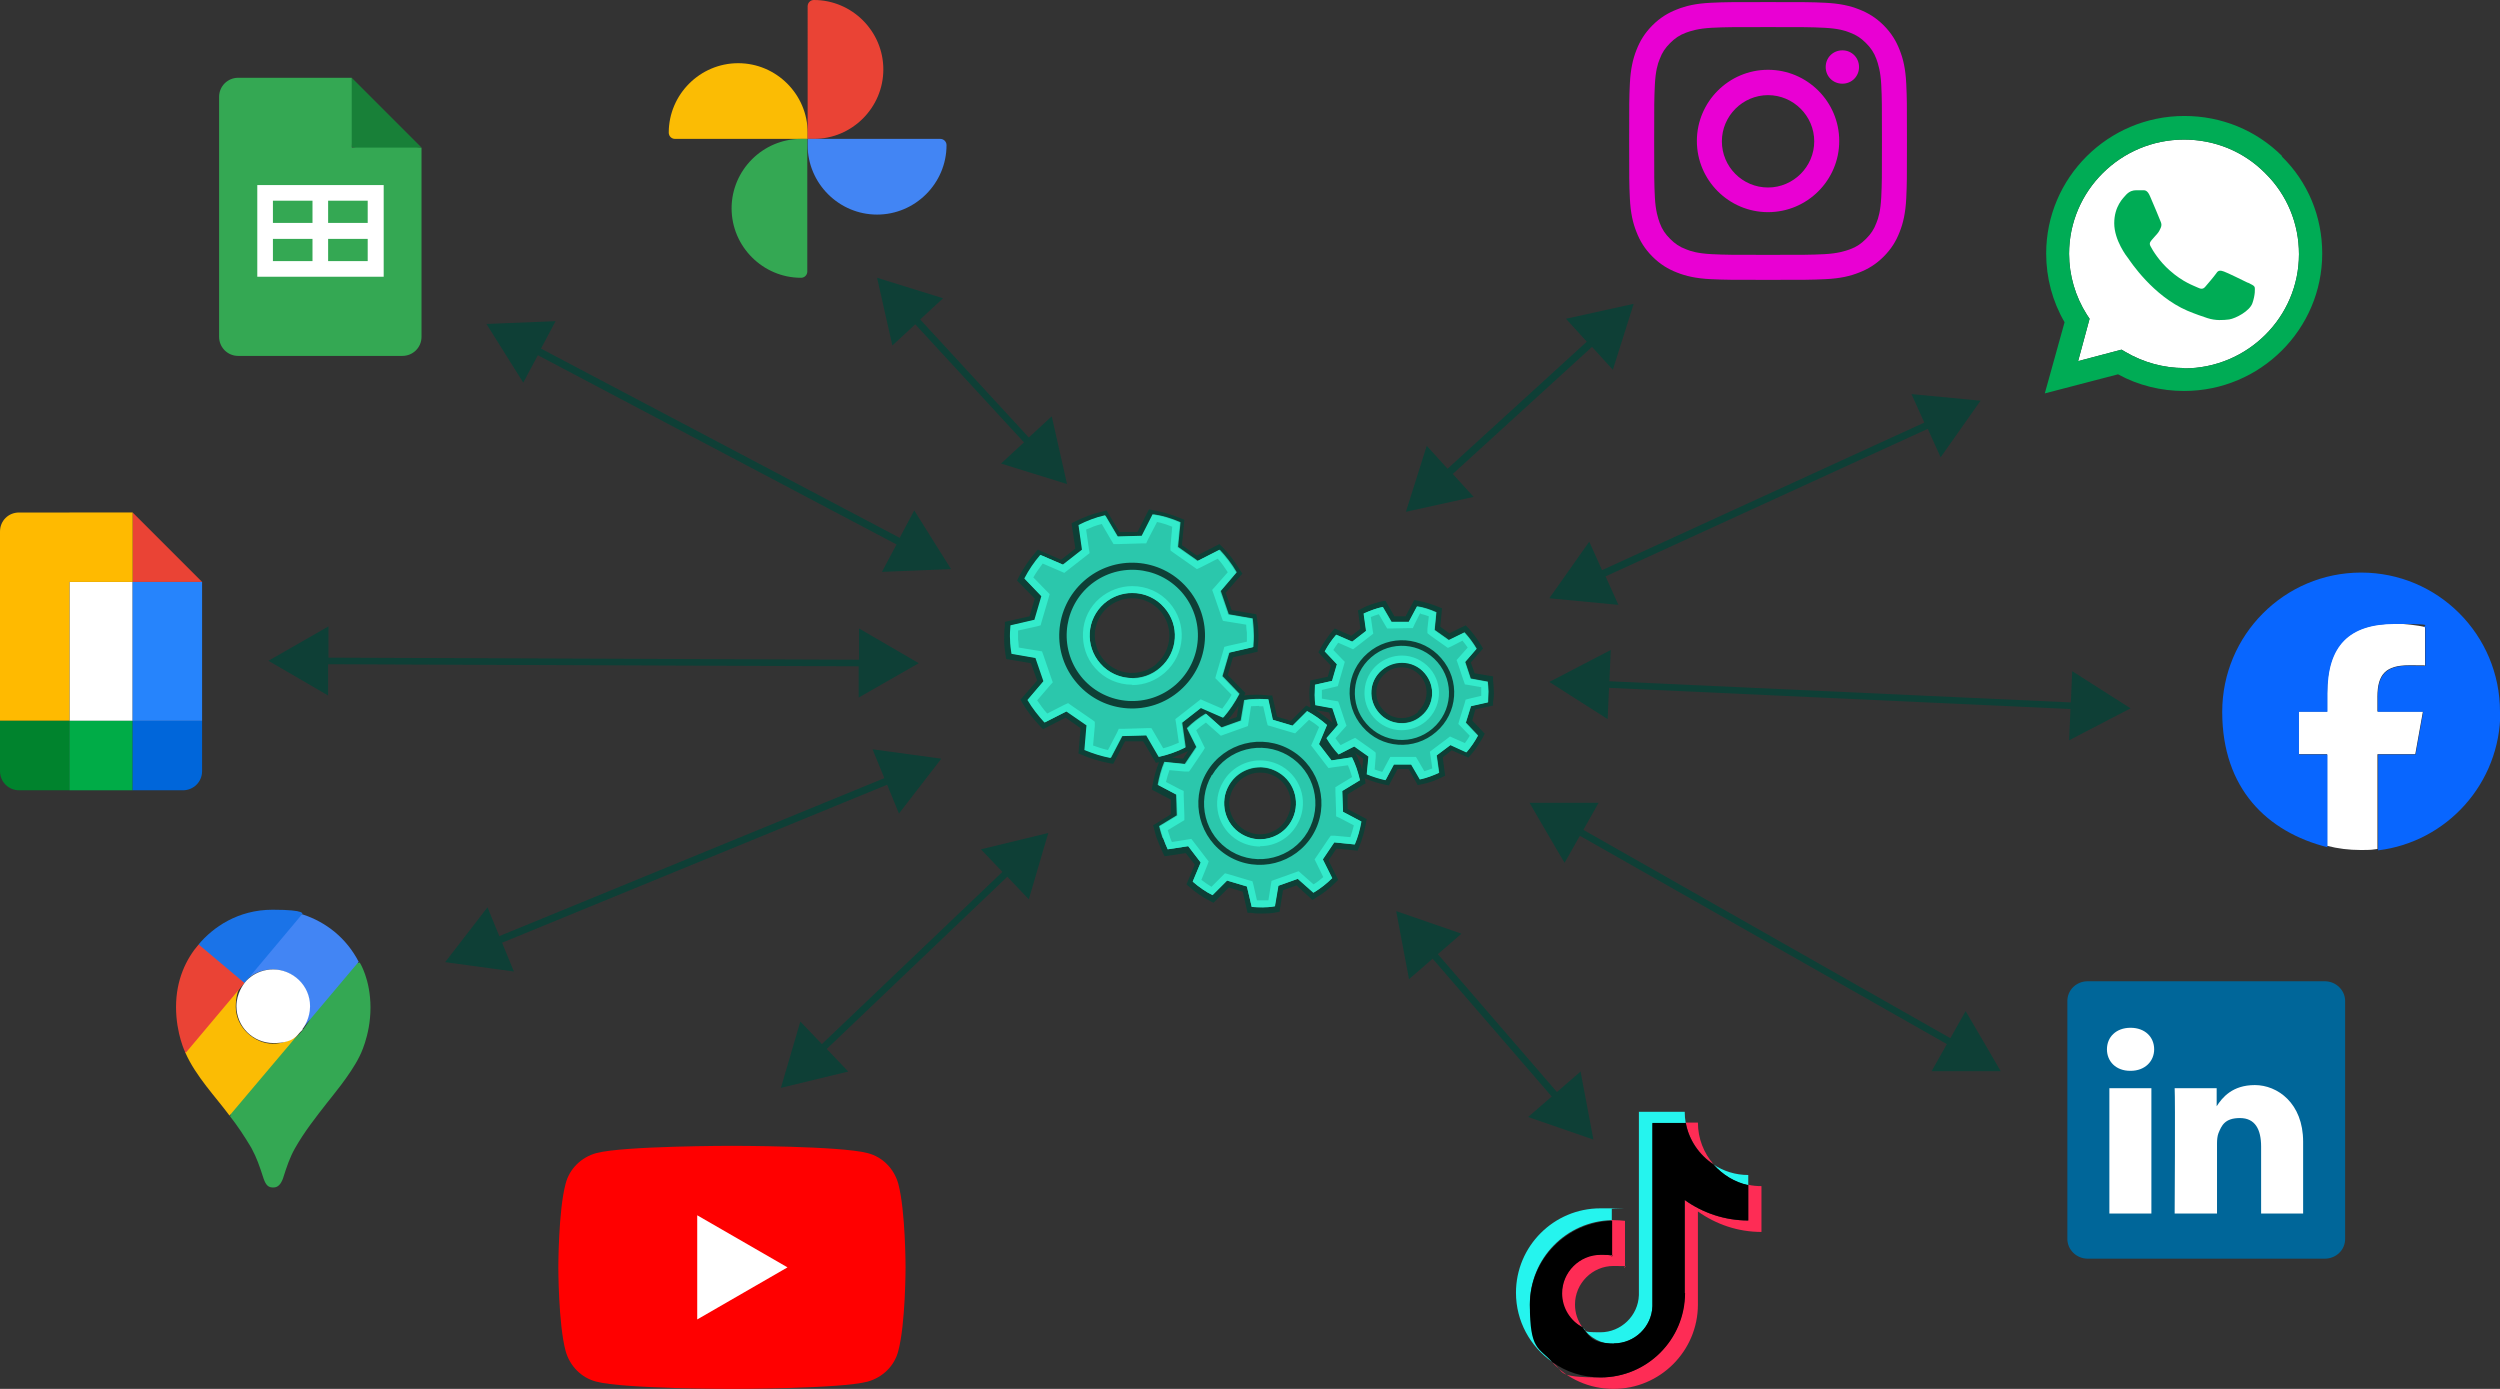 <?xml version="1.0" encoding="UTF-8"?>
<svg xmlns="http://www.w3.org/2000/svg" width="720" height="400" version="1.1" viewBox="0 0 720 400">
  <rect x="0" y="0" width="720" height="400" fill="#333333" stroke="none"/>
  <!-- Generator: Adobe Illustrator 28.6.0, SVG Export Plug-In . SVG Version: 1.2.0 Build 709)  -->
  <g>
    <g id="facebook">
      <path d="M684.8,217.2h10.8l2.2-12.3h-13.1v-4.3c0-6.5,2.5-9,9.1-9s3.7,0,4.6.1v-11.1c-1.8-.5-6.2-1-8.7-1-13.4,0-19.5,6.3-19.5,20v5.3h-8.2v12.3h8.2v26.4c3.1.8,6.3,1.2,9.7,1.2s3.3-.1,4.8-.3v-27.3Z" style="fill: #fff;"/>
      <path id="Initiator" d="M720,205c0-22.2-17.9-40.1-40-40.1s-40,18-40,40.1,12.9,34.6,30.3,39v-26.7h-8.2v-12.3h8.2v-5.3c0-13.7,6.2-20,19.5-20s6.9.5,8.7,1v11.1c-.9,0-2.6-.1-4.6-.1-6.6,0-9.1,2.5-9.1,9v4.3h13.1l-2.2,12.3h-10.8v27.6c19.8-2.4,35.2-19.3,35.2-39.9Z" style="fill: #0866ff;"/>
    </g>
    <g id="linkedin">
      <path id="path14" d="M595.4,288.3c0-3.2,2.6-5.7,5.9-5.7h68.2c3.3,0,5.9,2.6,5.9,5.7v68.5c0,3.2-2.6,5.7-5.9,5.7h-68.2c-3.3,0-5.9-2.6-5.9-5.7v-68.5Z" style="fill: #069;"/>
      <path d="M619.6,349.5v-36.1h-12.1v36.1h12.1ZM613.6,308.4c4.2,0,6.8-2.8,6.8-6.2,0-3.5-2.6-6.2-6.8-6.2s-6.8,2.7-6.8,6.2,2.6,6.2,6.7,6.2h0ZM626.3,349.5s.2-32.7,0-36.1h12.1v5.2h0c1.6-2.5,4.5-6.1,11-6.1s13.9,5.2,13.9,16.3v20.7h-12.1v-19.3c0-4.9-1.7-8.2-6.1-8.2s-5.3,2.2-6.2,4.4c-.3.8-.4,1.9-.4,2.9v20.2h-12.1,0Z" style="fill: #fff; fill-rule: evenodd;"/>
    </g>
    <g id="tiktok">
      <path d="M440.6,375.7c0,6.4,2.4,12.2,6.4,16.5-6.3-4.4-10.4-11.7-10.4-19.9,0-13.4,10.9-24.3,24.3-24.3s2.2,0,3.3.2v3.2c-13.1.3-23.6,11-23.6,24.2ZM464.8,386.9c6,0,10.9-4.8,11.1-10.7v-52.7s9.6,0,9.6,0c-.2-1.1-.3-2.2-.3-3.3h-13.2v52.8c-.2,5.9-5.1,10.7-11.1,10.7s-3.6-.5-5.1-1.3c2,2.8,5.3,4.7,9,4.7Z" style="fill: #25f4ee;"/>
      <path d="M503.5,341.4v-3c-3.7,0-7.1-1.1-10-3,2.6,2.9,6,5.1,10,6Z" style="fill: #25f4ee;"/>
      <path d="M485.5,323.3h3.5c0,4.6,1.7,8.8,4.5,12-4.1-2.7-7.1-7-8-12ZM460.9,361.3c-6.1,0-11.1,5-11.1,11.1s2.4,7.9,5.9,9.8c-1.3-1.8-2.1-4-2.1-6.5,0-6.1,5-11.1,11.1-11.1s2.2.2,3.3.5v-13.5c-1.1-.1-2.2-.2-3.3-.2s-.4,0-.6,0v10.3c-1-.3-2.1-.5-3.3-.5ZM503.5,341.3v10.2c-6.8,0-13.2-2.2-18.3-5.9v26.8c0,13.4-10.9,24.3-24.3,24.3s-10-1.6-13.9-4.4c4.4,4.8,10.7,7.7,17.7,7.7,13.4,0,24.3-10.9,24.3-24.3v-26.8c5.2,3.7,11.5,5.9,18.3,5.9v-13.2c-1.3,0-2.6-.1-3.8-.4Z" style="fill: #fe2c55;"/>
      <path d="M485.2,372.4v-26.8c5.2,3.7,11.5,5.9,18.3,5.9v-10.2c-3.9-.8-7.4-3-10-5.9-4.1-2.7-7.1-7-8-12h-9.6v52.8c-.2,5.9-5.1,10.7-11.1,10.7s-7-1.8-9-4.6c-3.5-1.9-5.9-5.6-5.9-9.8,0-6.1,5-11.1,11.1-11.1s2.2.2,3.3.5v-10.3c-13.1.3-23.7,11.1-23.7,24.2s2.5,12.2,6.5,16.5c3.9,2.8,8.7,4.4,13.9,4.4,13.4,0,24.3-10.9,24.3-24.3Z"/>
    </g>
    <g id="docs">
      <g>
        <path d="M38.2,167.6h-18.2v40h18.2v-40Z" style="fill: #fff;"/>
        <path d="M38.2,147.6v20h20l-20-20Z" style="fill: #ea4335;"/>
        <path d="M20,147.6H5.5c-3.1,0-5.5,2.4-5.5,5.5v54.5h20v-40h18.2v-20h-18.2Z" style="fill: #ffba00;"/>
        <path d="M20,207.6H0v14.5c0,3,2.4,5.5,5.5,5.5h14.5v-20Z" style="fill: #00832d;"/>
        <path d="M38.2,207.6h-18.2v20h18.2v-20Z" style="fill: #00ac47;"/>
        <path d="M58.2,207.6h-20v20h14.5c3,0,5.5-2.4,5.5-5.5v-14.5Z" style="fill: #0066da;"/>
        <path d="M38.2,167.6v40h20v-40h-20Z" style="fill: #2684fc;"/>
      </g>
    </g>
    <g id="maps">
      <g>
        <path d="M66.1,321.3c2.3,2.9,4.4,6.1,6.3,9.3,1.6,3,2.3,5.1,3.5,8.8.7,2,1.4,2.6,2.8,2.6s2.2-1,2.8-2.6c1.1-3.5,2-6.1,3.4-8.6,2.7-4.8,6.1-9.1,9.3-13.2.9-1.2,6.7-8,9.3-13.3,0,0,3.2-5.9,3.2-14.1s-3.1-13-3.1-13l-9.1,2.4-5.5,14.5-1.4,2-.3.4-.4.5-.6.7-.9.9-4.9,4-12.2,7.1-2,11.8Z" style="fill: #34a853;"/>
        <path d="M53.4,303.2c3,6.8,8.8,12.8,12.7,18.1l20.7-24.5s-2.9,3.8-8.2,3.8-10.7-4.7-10.7-10.6,2.4-6.9,2.4-6.9l-14.1,3.8-2.9,16.4Z" style="fill: #fbbc04;"/>
        <path d="M87,263.3c6.9,2.2,12.8,6.9,16.3,13.7l-16.6,19.7s2.4-2.8,2.4-6.9c0-6.1-5.1-10.6-10.6-10.6s-8.2,3.8-8.2,3.8v-12.4l16.6-7.3Z" style="fill: #4285f4;"/>
        <path d="M57.2,272c4.1-4.9,11.3-10,21.3-10s8.5,1.3,8.5,1.3l-16.6,19.8h-11.8l-1.3-11.1Z" style="fill: #1a73e8;"/>
        <path d="M53.4,303.2s-2.7-5.4-2.7-13.2,2.9-13.8,6.5-18l13.2,11.1-16.9,20.1Z" style="fill: #ea4335;"/>
        <path d="M87,296.5c.6-.7,2.3-3.3,2.3-6.7,0-6.1-5.1-10.6-10.6-10.6s-8.2,3.8-8.2,3.8h0s0,0,0,0h0s0,0,0,0c-.3.4-2.4,3-2.4,6.8,0,5.9,4.8,10.6,10.7,10.6s6.7-2.3,7.8-3.3l.5-.5.2-.2Z" style="fill: #fff;"/>
      </g>
    </g>
    <g id="photos">
      <g>
        <path d="M212.6,18.2c11,0,20,9,20,20v1.8h-38.2c-1,0-1.8-.8-1.8-1.8,0-11,9-20,20-20Z" style="fill: #fbbc04;"/>
        <path d="M254.4,20c0,11-9,20-20,20h-1.8V1.8c0-1,.8-1.8,1.8-1.8,11,0,20,9,20,20Z" style="fill: #ea4335;"/>
        <path d="M252.6,61.8c-11,0-20-9-20-20v-1.8h38.2c1,0,1.8.8,1.8,1.8,0,11-9,20-20,20Z" style="fill: #4285f4;"/>
        <path d="M210.7,60c0-11,9-20,20-20h1.8v38.2c0,1-.8,1.8-1.8,1.8-11,0-20-9-20-20Z" style="fill: #34a853;"/>
      </g>
    </g>
    <g id="sheets">
      <g>
        <path d="M101.3,22.4l20,20-10,1.8-10-1.8-1.8-10,1.8-10Z" style="fill: #188038;"/>
        <path d="M101.3,42.4v-20h-32.7c-3,0-5.5,2.4-5.5,5.5v69.1c0,3,2.4,5.5,5.5,5.5h47.3c3,0,5.5-2.4,5.5-5.5v-54.5h-20Z" style="fill: #34a853;"/>
        <path d="M74.1,53.3v26.4h36.4v-26.4h-36.4ZM90,75.2h-11.4v-6.4h11.4v6.4ZM90,64.2h-11.4v-6.4h11.4v6.4ZM105.9,75.2h-11.4v-6.4h11.4v6.4ZM105.9,64.2h-11.4v-6.4h11.4v6.4Z" style="fill: #fff;"/>
      </g>
    </g>
    <g id="instagram">
      <path d="M509.2,7.8c10.7,0,11.9,0,16.2.2,3.9.2,6,.8,7.4,1.4,1.9.7,3.2,1.6,4.6,3,1.4,1.4,2.3,2.7,3,4.6.5,1.4,1.2,3.5,1.4,7.4.2,4.2.2,5.5.2,16.2s0,11.9-.2,16.2c-.2,3.9-.8,6-1.4,7.4-.7,1.9-1.6,3.2-3,4.6-1.4,1.4-2.7,2.3-4.6,3-1.4.5-3.5,1.2-7.4,1.4-4.2.2-5.5.2-16.2.2s-11.9,0-16.2-.2c-3.9-.2-6-.8-7.4-1.4-1.9-.7-3.2-1.6-4.6-3-1.4-1.4-2.3-2.7-3-4.6-.5-1.4-1.2-3.5-1.4-7.4-.2-4.2-.2-5.5-.2-16.2s0-11.9.2-16.2c.2-3.9.8-6,1.4-7.4.7-1.9,1.6-3.2,3-4.6,1.4-1.4,2.7-2.3,4.6-3,1.4-.5,3.5-1.2,7.4-1.4,4.2-.2,5.5-.2,16.2-.2ZM509.2.6c-10.9,0-12.2,0-16.5.2-4.3.2-7.2.9-9.7,1.9-2.6,1-4.9,2.4-7.1,4.6-2.2,2.2-3.6,4.5-4.6,7.1-1,2.5-1.7,5.5-1.9,9.7-.2,4.3-.2,5.6-.2,16.5s0,12.2.2,16.5c.2,4.3.9,7.2,1.9,9.7,1,2.6,2.4,4.9,4.6,7.1,2.2,2.2,4.5,3.6,7.1,4.6,2.5,1,5.5,1.7,9.7,1.9,4.3.2,5.6.2,16.5.2s12.2,0,16.5-.2c4.3-.2,7.2-.9,9.7-1.9,2.6-1,4.9-2.4,7.1-4.6,2.2-2.2,3.6-4.5,4.6-7.1,1-2.5,1.7-5.5,1.9-9.7.2-4.3.2-5.6.2-16.5s0-12.2-.2-16.5c-.2-4.3-.9-7.2-1.9-9.7-1-2.6-2.4-4.9-4.6-7.1-2.2-2.2-4.5-3.6-7.1-4.6-2.5-1-5.5-1.7-9.7-1.9-4.3-.2-5.6-.2-16.5-.2ZM509.2,20.1c-11.3,0-20.5,9.2-20.5,20.5s9.2,20.5,20.5,20.5,20.5-9.2,20.5-20.5-9.2-20.5-20.5-20.5ZM509.2,54c-7.4,0-13.3-6-13.3-13.3s6-13.3,13.3-13.3,13.3,6,13.3,13.3-6,13.3-13.3,13.3ZM530.6,14.5c-2.7,0-4.8,2.1-4.8,4.8s2.1,4.8,4.8,4.8,4.8-2.1,4.8-4.8-2.1-4.8-4.8-4.8Z" style="fill: #e900d3;"/>
    </g>
    <g id="whatsapp">
      <path d="M629.1,106h0c-5.9,0-11.8-1.6-16.9-4.6l-1.2-.7-12.5,3.3,3.3-12.2-.8-1.2c-3.3-5.2-5.1-11.3-5.1-17.5,0-18.2,14.9-32.9,33.1-32.9,8.8,0,17.2,3.4,23.4,9.7,6.3,6.2,9.7,14.5,9.7,23.3,0,18.2-14.9,32.9-33.1,32.9h0Z" style="fill: #fff; fill-rule: evenodd;"/>
      <path d="M657.3,45c-7.5-7.5-17.5-11.6-28.2-11.6-22,0-39.8,17.8-39.8,39.6,0,7,1.8,13.8,5.3,19.8l-5.7,20.5,21.1-5.5c5.8,3.2,12.4,4.8,19,4.8h0c22,0,39.8-17.8,39.8-39.6,0-10.6-4.1-20.6-11.7-28h0ZM629.1,106h0c-5.9,0-11.8-1.6-16.9-4.6l-1.2-.7-12.5,3.3,3.3-12.2-.8-1.2c-3.3-5.2-5.1-11.3-5.1-17.5,0-18.2,14.9-32.9,33.1-32.9,8.8,0,17.2,3.4,23.4,9.7,6.3,6.2,9.7,14.5,9.7,23.3,0,18.2-14.9,32.9-33.1,32.9h0ZM647.3,81.4c-1-.5-5.9-2.9-6.8-3.2-.9-.3-1.6-.5-2.2.5-.7,1-2.6,3.2-3.2,3.9-.6.7-1.2.7-2.2.2-1-.5-4.2-1.5-8-4.9-3-2.6-5-5.9-5.5-6.9-.6-1,0-1.5.4-2,.4-.4,1-1.2,1.5-1.7.5-.6.7-1,1-1.7.3-.7.2-1.2,0-1.7-.2-.5-2.2-5.4-3.1-7.4-.8-1.9-1.6-1.7-2.2-1.7-.6,0-1.2,0-1.9,0s-1.7.2-2.7,1.2c-.9,1-3.5,3.4-3.5,8.3s3.6,9.6,4.1,10.2c.5.7,7,10.7,17,15,2.4,1,4.2,1.6,5.7,2.1,2.4.8,4.6.6,6.3.4,1.9-.3,5.9-2.4,6.7-4.7.8-2.3.8-4.3.6-4.7s-.9-.7-1.9-1.2h0Z" style="fill: #00ac55; fill-rule: evenodd;"/>
    </g>
    <g id="youtube">
      <g>
        <path d="M258.7,340.9c-1.2-4.3-4.5-7.7-8.8-8.8-7.8-2.1-39.1-2.1-39.1-2.1,0,0-31.3,0-39.1,2.1-4.3,1.2-7.7,4.5-8.8,8.8-2.1,7.8-2.1,24.1-2.1,24.1,0,0,0,16.3,2.1,24.1,1.2,4.3,4.5,7.7,8.8,8.8,7.8,2.1,39.1,2.1,39.1,2.1,0,0,31.3,0,39.1-2.1,4.3-1.2,7.7-4.5,8.8-8.8,2.1-7.8,2.1-24.1,2.1-24.1,0,0,0-16.3-2.1-24.1Z" style="fill: red;"/>
        <polygon points="200.8 380 226.8 365 200.8 350 200.8 380" style="fill: #fff;"/>
      </g>
    </g>
    <g id="art">
      <path d="M554.2,121.7l-3.7-8.2,19.9,1.9-11.5,16.3-3.7-8.2-92.8,42.5,3.7,8.2-19.9-1.9,11.5-16.3,3.7,8.2,92.8-42.5ZM154.9,102.3l103.3,54.5-4.2,7.9,19.9-.8-10.6-16.9-4.2,7.9-103.3-54.5,4.2-7.9-19.9.8,10.6,16.9,4.2-7.9ZM247.3,191.9v9s17.3-9.9,17.3-9.9l-17.2-10v9s-152.8-.6-152.8-.6v-9s-17.3,9.9-17.3,9.9l17.2,10v-9s152.8.6,152.8.6ZM255.5,226l3.4,8.3,12.2-15.8-19.8-2.7,3.4,8.3-110.9,45.5-3.4-8.3-12.2,15.8,19.8,2.7-3.4-8.3,110.9-45.5ZM288.7,251.1l-52,49.6-6.2-6.5-5.6,19.1,19.4-4.7-6.2-6.5,52-49.6,6.2,6.5,5.6-19.1-19.4,4.7,6.2,6.5ZM296.3,126l-31.3-34,6.6-6.1-19-5.9,4.4,19.5,6.6-6.1,31.3,34-6.6,6.1,19,5.9-4.4-19.5-6.6,6.1ZM418.4,136.5l40.1-36.6,6,6.6,6-19-19.5,4.3,6,6.6-40.1,36.6-6-6.6-6,19,19.5-4.3-6-6.6ZM613.6,204l-16.8-10.7-.4,9-132.9-6.1.4-9-17.7,9.2,16.8,10.7.4-9,132.9,6.1-.4,9,17.7-9.2ZM561.7,299l-105.7-60,4.4-7.8h-19.9c0,.1,10.1,17.3,10.1,17.3l4.4-7.8,105.7,60-4.4,7.8h19.9c0-.1-10.1-17.3-10.1-17.3l-4.4,7.8ZM448.4,314.5l-34.3-39.7,6.8-5.9-18.8-6.5,3.7,19.6,6.8-5.9,34.3,39.7-6.8,5.9,18.8,6.5-3.7-19.6-6.8,5.9Z" style="fill: #0e3f36;"/>
    </g>
    <g id="gears">
      <path d="M430,195.9v-1.1c-.1,0-5.3-.9-5.3-.9l-1.1-3.1,3.5-4-.5-.9c-1.1-1.8-2.3-3.5-3.7-5l-.8-.8-4.7,2.3-2.6-1.9.5-5.3-1-.4c-1.9-.8-3.9-1.4-5.9-1.8l-1.1-.2-2.5,4.7h-3.2c0,0-2.6-4.5-2.6-4.5l-1.1.2c-2,.5-4,1.1-5.8,2.1l-1,.5.7,5.3-2.6,2-4.8-2.1-.7.8c-1.4,1.6-2.5,3.3-3.5,5.1l-.5,1,3.6,3.8-.9,3.2-5.1,1.1v1.1c-.2,1.1-.2,2.1-.2,3.1,0,1,.1,2,.3,3.1v.5s-.1-.1-.2-.1l-1-.5-4.4,4.4-4-1.2-1.4-6.1h-1.1c-2.4-.3-4.7-.3-7,0l.4-.7-5.1-5.2,1.5-5.1,7.1-1.6v-1.1c.2-1.5.3-3,.2-4.5,0-1.3-.2-2.7-.4-4.1l-.2-1.1-7.1-1.2-1.7-5,4.8-5.5-.6-.9c-1.5-2.5-3.2-4.8-5.2-6.8l-.8-.8-6.5,3.3-4.3-3,.7-7.3-1-.4c-2.6-1.1-5.4-1.9-8.1-2.4l-1.1-.2-3.3,6.5h-5.2c0,.1-3.7-6.2-3.7-6.2l-1.1.3c-2.8.6-5.4,1.6-8,2.9l-1,.5,1.1,7.3-4.1,3.2-6.7-2.9-.7.8c-1.9,2.2-3.5,4.6-4.8,7.1l-.5,1,5.1,5.2-1.5,5.1-7.1,1.6v1.1c-.2,1.5-.2,3-.2,4.3,0,1.4.2,2.8.4,4.2l.2,1.1,7.1,1.2,1.8,5-4.8,5.5.5.9c1.4,2.4,3.2,4.7,5.2,6.8l.8.8,6.5-3.3,4.3,3-.6,7.3,1,.4c2.5,1.1,5.2,1.9,7.9,2.4l1.1.2,3.4-6.5h5.2c0-.1,3.7,6.2,3.7,6.2l.9-.2c-.9,2.2-1.5,4.5-1.9,6.8l-.2,1.1,5.5,2.9v4.2c.1,0-5.1,3.2-5.1,3.2l.3,1.1c.3,1.3.6,2.4,1.1,3.5.4,1.1.9,2.2,1.4,3.3l.5,1,6.1-.9,2.6,3.3-2.4,5.7.8.7c1.8,1.6,3.8,3,6,4.1l1,.5,4.4-4.4,4,1.2,1.4,6.1h1.1c.9.2,1.9.2,2.8.2,1.4,0,2.8,0,4.2-.3l1.1-.2,1-6.2,3.9-1.4,4.6,4.2.9-.6c2.1-1.2,4-2.7,5.7-4.4l.8-.8-2.8-5.6,2.3-3.4,6.1.6.4-1c.9-2.2,1.6-4.6,2-7l.2-1.1-5.5-2.9v-4.2c-.1,0,5.2-3.2,5.2-3.2l-.2-1.1c0,0,0-.2,0-.3h.1c1.8.8,3.8,1.4,5.7,1.8l1.1.2,2.5-4.7h3.2c0,0,2.6,4.6,2.6,4.6l1.1-.2c2-.4,4-1.1,5.8-2l1-.5-.7-5.3,2.6-2,4.8,2.1.7-.8c1.4-1.6,2.5-3.3,3.5-5.1l.5-1-3.6-3.8.9-3.2,5.1-1.1v-1.1c.2-1.1.3-2.2.2-3.2,0-1-.1-2-.2-3ZM383.2,207.7c-1.3-1.2-2.8-2.2-4.2-3.2l3.8.7,1,3-.5-.5ZM342.2,216.3h0s-1.5,2.2-1.5,2.2l-3.2-.3c1.6-.5,3.2-1.2,4.7-1.9ZM331.1,210l-8.7.2-3.2,6.1c-1.7-.4-3.5-.9-5.1-1.5l.6-6.9-7.2-5-6.1,3.1c-1.3-1.4-2.4-2.9-3.4-4.5l4.5-5.2-2.9-8.3-6.7-1.1c-.1-.9-.2-1.9-.2-2.8h0c0-.9,0-1.9,0-2.9l6.6-1.5,2.4-8.5-4.8-4.9c.9-1.6,2-3.2,3.2-4.7l6.2,2.7,6.9-5.4-1-6.8c1.7-.8,3.5-1.4,5.3-1.9l3.5,5.9,8.7-.2,3.1-6.1c1.8.4,3.6.9,5.3,1.6l-.6,6.9,7.2,5,6.1-3.1c1.2,1.4,2.4,2.9,3.4,4.5l-4.5,5.2,2.9,8.3,6.7,1.1c0,.9.2,1.8.2,2.7,0,1,0,2,0,3l-6.6,1.5-2.5,8.5,4.8,4.9c-.9,1.6-2,3.2-3.2,4.7l-6.2-2.7-6.9,5.4,1,6.8c-1.7.8-3.5,1.4-5.3,1.9l-3.5-5.9ZM356.7,203.2l-.5,3.3-2.6.9c1.1-1.3,2.2-2.7,3.1-4.2ZM385.1,227l.2,7.7,5.1,2.7c-.3,1.4-.7,2.9-1.2,4.2l-5.7-.6-4.3,6.4,2.6,5.2c-1.1,1-2.2,1.9-3.4,2.7l-4.3-3.9-7.2,2.5-.9,5.7c-1.4.1-2.8.2-4.1,0l-1.3-5.7-7.4-2.2-4,4c-1.3-.7-2.5-1.6-3.6-2.5l2.2-5.3-4.7-6.1-5.7.8c-.3-.7-.6-1.3-.8-2h0c-.3-.7-.5-1.4-.7-2.2l4.9-2.9-.3-7.7-5.1-2.7c.3-1.4.7-2.8,1.2-4.2l5.7.5,4.3-6.4-2.6-5.2c1.1-1,2.2-1.9,3.4-2.7l4.3,3.8,7.2-2.6.9-5.7c1.4-.1,2.9-.2,4.3,0l1.3,5.7,7.4,2.2,4.1-4c1.3.7,2.5,1.6,3.6,2.5l-2.2,5.3,4.7,6.1,5.7-.8c.3.6.5,1.3.8,1.9.3.7.5,1.5.7,2.3l-4.9,2.9ZM392.1,220.8c-.4-1.1-.8-2.1-1.4-3.2l-.4-.7,2.3,1.6-.3,3.2c0-.3-.2-.6-.3-.9ZM390.1,216.6h0s0,0,0,0h0ZM427.2,200.8l-4.7,1-2,6.5,3.3,3.5c-.6,1-1.2,1.9-1.9,2.7l-4.4-2-5.4,4.1.7,4.8c-1,.4-2,.8-3.1,1.1l-2.4-4.2h-6.8c0,.1-2.3,4.4-2.3,4.4-1-.2-2-.5-3-.9l.5-4.8-5.5-3.9-4.3,2.1c-.7-.8-1.4-1.7-2-2.7l3.2-3.6-2.2-6.4-4.7-.8c0-.6,0-1.1,0-1.6h0c0-.6,0-1.1,0-1.7l4.7-1,1.9-6.5-3.3-3.5c.6-1,1.2-1.9,1.9-2.7l4.4,1.9,5.4-4.1-.7-4.8c1-.4,2-.8,3.1-1.1l2.4,4.2h6.8c0-.1,2.2-4.4,2.2-4.4,1.1.2,2.1.6,3.1,1l-.5,4.8,5.5,3.9,4.3-2.1c.7.8,1.4,1.7,2,2.7l-3.2,3.6,2.2,6.4,4.7.8c0,.5,0,1,0,1.6,0,.6,0,1.2,0,1.8ZM404.5,189.3c-2.7-.2-5.4.7-7.4,2.5-2.1,1.8-3.3,4.3-3.5,7-.2,2.7.7,5.4,2.5,7.4,1.8,2.1,4.3,3.3,7,3.5.2,0,.5,0,.7,0,2.5,0,4.8-.9,6.7-2.5,4.3-3.7,4.8-10.2,1.1-14.4-1.8-2.1-4.3-3.3-7-3.5ZM408.5,205c-1.5,1.3-3.3,1.9-5.3,1.8-1.9-.1-3.7-1-5-2.5-1.3-1.5-1.9-3.3-1.8-5.3.1-1.9,1-3.7,2.5-5h0c1.3-1.2,3-1.8,4.7-1.8s.4,0,.5,0c1.9.1,3.7,1,5,2.5,2.6,3,2.3,7.6-.8,10.2ZM336.5,174c-2.4-2.8-5.8-4.4-9.5-4.6-3.7-.2-7.2,1-10,3.4-2.8,2.4-4.4,5.8-4.7,9.4-.2,3.7,1,7.2,3.4,10,2.4,2.8,5.8,4.4,9.4,4.6.3,0,.6,0,.9,0,3.3,0,6.5-1.2,9.1-3.4,5.7-5,6.3-13.7,1.3-19.4ZM333.2,191.1c-2.1,1.9-4.9,2.8-7.8,2.7-2.9-.2-5.5-1.5-7.4-3.6-1.9-2.2-2.8-4.9-2.7-7.8.2-2.9,1.5-5.5,3.6-7.4h0c2-1.7,4.5-2.7,7.1-2.7s.5,0,.7,0c2.9.2,5.5,1.5,7.4,3.6,3.9,4.5,3.5,11.3-1,15.2ZM368.9,221.1c-2.7-1.6-5.9-2.1-9-1.3-3.1.8-5.6,2.7-7.3,5.4-1.6,2.7-2.1,5.9-1.3,9,.8,3.1,2.7,5.6,5.4,7.3,1.9,1.1,3.9,1.7,6,1.7,1,0,2-.1,3-.4,3.1-.8,5.6-2.7,7.2-5.4,3.3-5.6,1.5-12.9-4.1-16.2ZM370.5,235.9c-1.2,2-3.1,3.5-5.4,4.1-2.3.6-4.7.2-6.7-1-2-1.2-3.5-3.1-4.1-5.4-.6-2.3-.2-4.7,1-6.7h0c1.2-2,3.1-3.5,5.4-4.1.7-.2,1.5-.3,2.2-.3,1.6,0,3.1.4,4.5,1.2,4.2,2.5,5.6,7.9,3.1,12.1Z" style="fill: #0e3f36;"/>
      <path d="M378.7,200.1c0,1,.1,1.9.2,2.9l4.9.9,1.6,4.8-3.3,3.8c1,1.7,2.2,3.3,3.5,4.7l4.5-2.3,4.1,2.9-.5,5.1c1.7.7,3.5,1.3,5.4,1.7l2.4-4.5h5c0,0,2.5,4.3,2.5,4.3,1.9-.4,3.7-1.1,5.5-1.9l-.7-5,4-3,4.6,2.1c1.3-1.5,2.4-3.1,3.3-4.8l-3.5-3.7,1.5-4.8,4.9-1.1c0-1,.1-2,.1-3.1,0-.9-.1-1.9-.2-2.8l-4.9-.9-1.6-4.8,3.3-3.8c-1-1.7-2.2-3.3-3.5-4.7l-4.5,2.2-4.1-2.9.5-5.1c-1.8-.8-3.6-1.4-5.5-1.7l-2.4,4.5h-5c0,0-2.5-4.3-2.5-4.3-1.9.4-3.7,1.1-5.5,1.9l.7,5-4,3.1-4.6-2c-1.3,1.5-2.4,3.1-3.3,4.8l3.5,3.7-1.4,4.8-4.9,1.1c0,1-.1,2-.1,3ZM398,192.9c3.6-3.2,9.2-2.8,12.3.9,3.2,3.7,2.8,9.2-.9,12.3-3.6,3.2-9.2,2.8-12.3-.9-3.2-3.7-2.8-9.2.9-12.3ZM291.1,184.2c0,1.4.2,2.7.4,4l6.9,1.2,2.3,6.7-4.6,5.4c1.4,2.4,3.1,4.5,4.9,6.5l6.3-3.2,5.8,4-.6,7.1c2.4,1,4.9,1.8,7.5,2.3l3.3-6.3,7-.2,3.6,6.2c2.7-.6,5.2-1.5,7.6-2.7l-1-7.1,5.5-4.3,6.4,2.8c1.8-2.1,3.3-4.3,4.6-6.8l-4.9-5.1,2-6.8,6.9-1.6c.1-1.4.2-2.8.1-4.3,0-1.3-.2-2.6-.3-3.9l-6.9-1.2-2.3-6.7,4.6-5.4c-1.4-2.4-3.1-4.6-4.9-6.5l-6.3,3.2-5.7-4,.7-7.1c-2.5-1.1-5.1-1.9-7.8-2.3l-3.2,6.3-7,.2-3.6-6.1c-2.7.6-5.2,1.6-7.6,2.8l1,7.1-5.5,4.3-6.5-2.8c-1.8,2.1-3.3,4.3-4.6,6.8l4.9,5.1-2,6.8-6.9,1.6c-.1,1.4-.2,2.8-.1,4.2ZM318,173.8c5.1-4.5,12.8-4,17.3,1.1,4.5,5.1,4,12.8-1.1,17.3-5.1,4.5-12.8,4-17.3-1.1-4.5-5.1-4-12.8,1.1-17.3ZM335,241.4c.4,1.1.8,2.1,1.3,3.2l5.9-.9,3.6,4.7-2.3,5.5c1.7,1.5,3.7,2.9,5.7,3.9l4.2-4.2,5.7,1.7,1.4,5.9c2.2.2,4.4.2,6.6-.2l1-5.9,5.6-2,4.5,4c2-1.2,3.8-2.6,5.4-4.2l-2.7-5.4,3.3-4.9,5.9.6c.9-2.1,1.5-4.3,1.9-6.6l-5.3-2.8-.2-6,5.1-3.1c-.3-1.2-.6-2.3-1-3.5-.4-1.1-.8-2.1-1.3-3.1l-5.9.9-3.6-4.7,2.3-5.5c-1.7-1.5-3.7-2.9-5.7-4l-4.2,4.2-5.7-1.7-1.3-5.9c-2.3-.2-4.6-.2-6.9.2l-1,5.9-5.6,2-4.5-4c-2,1.2-3.8,2.6-5.4,4.2l2.7,5.4-3.3,4.9-5.9-.6c-.9,2.1-1.5,4.4-1.9,6.6l5.3,2.8.2,6-5.1,3.1c.3,1.1.6,2.3,1,3.4ZM354,226.1c2.9-4.9,9.3-6.6,14.2-3.6,4.9,2.9,6.5,9.3,3.6,14.2-2.9,4.9-9.3,6.5-14.2,3.6-4.9-2.9-6.5-9.3-3.6-14.2Z" style="fill: #2bc7ac;"/>
      <path d="M409.2,176.8c.8.2,1.6.4,2.3.7l-.4,3.6v1.2c-.1,0,.8.7.8.7l4.1,2.9,1,.7,1.1-.5,3.1-1.6c.5.6,1,1.3,1.5,2l-2.4,2.7-.8.9.4,1.1,1.6,4.8.4,1.1,1.2.2,3.5.6c0,.4,0,.8,0,1.1,0,.5,0,.9,0,1.4l-3.4.8-1.1.3-.3,1.1-1.5,4.8-.3,1.1.8.8,2.5,2.6c-.4.7-.9,1.4-1.4,2.1l-3.2-1.4-1.1-.5-.9.7-4,3-.9.7.2,1.2.5,3.6c-.8.3-1.5.6-2.3.8l-1.8-3.1-.6-1h-1.2s-5,0-5,0h-1.2s-.6,1.1-.6,1.1l-1.7,3.2c-.7-.2-1.5-.4-2.2-.7l.3-3.6v-1.2c.1,0-.8-.7-.8-.7l-4.1-2.9-1-.7-1.1.5-3.1,1.6c-.5-.6-1-1.3-1.5-2l2.4-2.7.8-.9-.4-1.1-1.6-4.8-.4-1.1-1.2-.2-3.5-.6c0-.4,0-.8,0-1.2,0-.4,0-.9,0-1.3l3.4-.8,1.2-.3.3-1.1,1.4-4.8.3-1.1-.8-.8-2.5-2.6c.4-.7.9-1.4,1.4-2.1l3.2,1.4,1.1.5.9-.7,4-3.1.9-.7-.2-1.2-.5-3.6c.8-.3,1.5-.6,2.3-.8l1.8,3.1.6,1h1.2s5-.1,5-.1h1.2s.5-1.1.5-1.1l1.6-3.2M403.6,210.3c2.6,0,5.1-.9,7.1-2.6,4.5-3.9,5-10.7,1.1-15.2-2-2.3-5-3.7-8-3.7-2.6,0-5.1.9-7.1,2.6-2.2,1.9-3.5,4.5-3.7,7.4-.2,2.9.7,5.6,2.6,7.8,2,2.3,4.9,3.7,8,3.7M408.1,174.6l-2.4,4.5h-5c0,0-2.5-4.3-2.5-4.3-1.9.4-3.7,1.1-5.5,1.9l.7,5-4,3.1-4.6-2c-1.3,1.5-2.4,3.1-3.3,4.8l3.5,3.7-1.4,4.8-4.9,1.1c0,1-.1,2-.1,3,0,1,.1,1.9.2,2.9l4.9.9,1.6,4.8-3.3,3.8c1,1.7,2.2,3.3,3.5,4.7l4.5-2.3,4.1,2.9-.5,5.1c1.7.7,3.5,1.3,5.4,1.7l2.4-4.5h5c0,0,2.5,4.3,2.5,4.3,1.9-.4,3.7-1.1,5.5-1.9l-.7-5,4-3,4.6,2.1c1.3-1.5,2.4-3.1,3.3-4.8l-3.5-3.7,1.5-4.8,4.9-1.1c0-1,.1-2,.1-3.1,0-.9-.1-1.9-.2-2.8l-4.9-.9-1.6-4.8,3.3-3.8c-1-1.7-2.2-3.3-3.5-4.7l-4.5,2.2-4.1-2.9.5-5.1c-1.8-.8-3.6-1.4-5.5-1.7h0ZM403.6,208.3c-2.4,0-4.8-1-6.5-3-3.2-3.7-2.8-9.2.9-12.3,1.7-1.4,3.7-2.1,5.8-2.1,2.4,0,4.8,1,6.5,3,3.2,3.7,2.8,9.2-.9,12.3-1.7,1.5-3.7,2.2-5.8,2.1h0ZM333.1,150.3c1.5.3,3,.8,4.5,1.4l-.5,5.6v1.2c-.1,0,.9.7.9.7l5.7,4,1,.7,1.1-.5,4.9-2.5c1.1,1.2,2,2.5,2.9,3.9l-3.7,4.2-.8.9.4,1.1,2.3,6.7.4,1.1,1.2.2,5.5.9c0,.8.1,1.5.2,2.3,0,.8,0,1.7,0,2.6l-5.4,1.2-1.1.3-.3,1.1-2,6.8-.3,1.1.8.8,3.9,4c-.8,1.4-1.7,2.7-2.7,4l-5.1-2.2-1.1-.5-.9.7-5.5,4.3-.9.7.2,1.2.8,5.6c-1.4.6-2.9,1.2-4.5,1.6l-2.8-4.8-.6-1h-1.2s-7,.2-7,.2h-1.2s-.5,1.1-.5,1.1l-2.6,5c-1.5-.3-2.9-.8-4.3-1.3l.5-5.6v-1.2c.1,0-.9-.7-.9-.7l-5.8-4-1-.7-1.1.5-4.9,2.5c-1.1-1.2-2-2.5-2.9-3.8l3.7-4.3.8-.9-.4-1.1-2.3-6.7-.4-1.1-1.2-.2-5.5-.9c0-.8-.1-1.6-.2-2.4,0-.8,0-1.6,0-2.5l5.4-1.2,1.1-.3.3-1.1,2-6.8.3-1.1-.8-.8-3.9-4c.8-1.4,1.7-2.7,2.7-4l5.1,2.2,1.1.5.9-.7,5.5-4.3.9-.7-.2-1.2-.8-5.6c1.4-.6,2.9-1.2,4.5-1.6l2.8,4.8.6,1h1.2s7-.2,7-.2h1.2s.5-1.1.5-1.1l2.6-5M326.1,197.3c3.5,0,6.8-1.3,9.4-3.6,5.9-5.2,6.5-14.2,1.3-20.1-2.7-3.1-6.6-4.8-10.7-4.8-3.5,0-6.8,1.3-9.4,3.5-2.9,2.5-4.6,6-4.8,9.8-.2,3.8,1,7.5,3.5,10.3,2.7,3.1,6.6,4.8,10.7,4.8M332,148l-3.2,6.3-7,.2-3.6-6.1c-2.7.6-5.2,1.6-7.6,2.8l1,7.1-5.5,4.3-6.5-2.8c-1.8,2.1-3.3,4.3-4.6,6.8l4.9,5.1-2,6.8-6.9,1.6c-.1,1.4-.2,2.8-.1,4.2,0,1.4.2,2.7.4,4l6.9,1.2,2.3,6.7-4.6,5.4c1.4,2.4,3.1,4.5,4.9,6.5l6.3-3.2,5.8,4-.6,7.1c2.4,1,4.9,1.8,7.5,2.3l3.3-6.3,7-.2,3.6,6.2c2.7-.6,5.2-1.5,7.6-2.7l-1-7.1,5.5-4.3,6.4,2.8c1.8-2.1,3.3-4.3,4.6-6.8l-4.9-5.1,2-6.8,6.9-1.6c.1-1.4.2-2.8.1-4.3,0-1.3-.2-2.6-.3-3.9l-6.9-1.2-2.3-6.7,4.6-5.4c-1.4-2.4-3.1-4.6-4.9-6.5l-6.3,3.2-5.7-4,.7-7.1c-2.5-1.1-5.1-1.9-7.8-2.3h0ZM326.1,195.3c-3.4,0-6.8-1.4-9.2-4.2-4.5-5.1-4-12.8,1.1-17.3,2.3-2,5.2-3,8.1-3,3.4,0,6.8,1.4,9.2,4.2,4.5,5.1,4,12.8-1.1,17.3-2.3,2.1-5.2,3.1-8.1,3.1h0ZM362.6,203.4c.4,0,.8,0,1.2,0l1,4.4.3,1.1,1.1.3,5.7,1.7,1.1.3.8-.8,3.2-3.1c1,.6,2,1.3,2.9,2.1l-1.8,4.2-.5,1.1.7.9,3.6,4.7.7.9,1.2-.2,4.4-.6c.2.5.4,1,.6,1.5.2.6.4,1.2.6,1.9l-3.8,2.3-1,.6v1.2s.2,6,.2,6v1.2s1.1.5,1.1.5l4,2.1c-.3,1.2-.6,2.3-1,3.4l-4.4-.4h-1.2c0-.1-.7.9-.7.9l-3.3,4.9-.7,1,.5,1,2,4.1c-.9.8-1.8,1.5-2.8,2.1l-3.4-3-.9-.8-1.1.4-5.6,2-1.1.4-.2,1.2-.7,4.4c-.8,0-1.5,0-2.3,0s-.7,0-1,0l-1-4.4-.3-1.1-1.1-.3-5.7-1.7-1.1-.3-.8.8-3.1,3.1c-1-.6-2-1.3-2.9-2l1.7-4.2.4-1.1-.7-.9-3.6-4.7-.7-.9-1.2.2-4.4.7c-.2-.5-.5-1.1-.6-1.6-.2-.6-.4-1.2-.6-1.8l3.8-2.3,1-.6v-1.2s-.2-6-.2-6v-1.2s-1.1-.5-1.1-.5l-4-2.1c.3-1.2.6-2.3,1-3.4l4.4.4h1.2c0,.1.7-.9.7-.9l3.3-4.9.6-1-.5-1-2-4.1c.9-.8,1.8-1.5,2.8-2.2l3.4,3,.9.8,1.1-.4,5.6-2,1.1-.4.2-1.2.7-4.5c.8,0,1.6-.1,2.3-.1M362.9,243.7c4.4,0,8.4-2.3,10.6-6.1,3.5-5.8,1.6-13.4-4.3-16.9-1.9-1.1-4.1-1.7-6.3-1.7-4.3,0-8.4,2.3-10.6,6.1-1.7,2.8-2.2,6.2-1.4,9.4.8,3.2,2.8,5.9,5.7,7.6,1.9,1.1,4.1,1.7,6.3,1.7M362.6,201.4c-1.4,0-2.7,0-4.1.3l-1,5.9-5.6,2-4.5-4c-2,1.2-3.8,2.6-5.4,4.2l2.7,5.4-3.3,4.9-5.9-.6c-.9,2.1-1.5,4.4-1.9,6.6l5.3,2.8.2,6-5.1,3.1c.3,1.1.6,2.3,1,3.4.4,1.1.8,2.1,1.3,3.2l5.9-.9,3.6,4.7-2.3,5.5c1.7,1.5,3.7,2.9,5.7,3.9l4.2-4.2,5.7,1.7,1.4,5.9c.9,0,1.8.1,2.7.1,1.3,0,2.7,0,4-.3l1-5.9,5.6-2,4.5,4c2-1.2,3.8-2.6,5.4-4.2l-2.7-5.4,3.3-4.9,5.9.6c.9-2.1,1.5-4.3,1.9-6.6l-5.3-2.8-.2-6,5.1-3.1c-.3-1.2-.6-2.3-1-3.5-.4-1.1-.8-2.1-1.3-3.1l-5.9.9-3.6-4.7,2.3-5.5c-1.7-1.5-3.7-2.9-5.7-4l-4.2,4.2-5.7-1.7-1.3-5.9c-.9,0-1.8-.1-2.8-.1h0ZM362.9,241.7c-1.8,0-3.6-.5-5.3-1.5-4.9-2.9-6.5-9.3-3.6-14.2,1.9-3.3,5.4-5.1,8.9-5.1,1.8,0,3.6.5,5.3,1.5,4.9,2.9,6.5,9.3,3.6,14.2-1.9,3.3-5.4,5.1-8.9,5.1h0Z" style="fill: #33ebcb;"/>
      <path d="M392.4,209.3c5.4,6.3,14.9,7,21.2,1.5,6.3-5.4,7-14.9,1.5-21.2-5.4-6.3-14.9-7-21.2-1.5-6.3,5.4-7,14.9-1.5,21.2ZM394.9,189.3c5.6-4.9,14.2-4.3,19.1,1.4,4.9,5.7,4.3,14.2-1.4,19.1-5.7,4.9-14.2,4.3-19.1-1.4-4.9-5.6-4.3-14.2,1.4-19.1ZM310.3,196.9c7.6,8.7,20.9,9.6,29.6,1.9,8.7-7.7,9.6-20.9,1.9-29.6-7.6-8.7-20.9-9.6-29.6-1.9-8.7,7.7-9.6,20.9-1.9,29.6ZM313.6,168.8c7.9-6.9,19.8-6.1,26.7,1.7,6.9,7.9,6.1,19.8-1.7,26.7-7.9,6.9-19.8,6.1-26.7-1.7-6.9-7.9-6.1-19.8,1.7-26.7ZM353.8,246.6c8.4,5,19.3,2.2,24.3-6.2,5-8.4,2.2-19.3-6.2-24.3-8.4-5-19.3-2.2-24.3,6.2-5,8.4-2.2,19.3,6.2,24.3ZM349.1,223.2c4.5-7.6,14.3-10.1,21.9-5.6,7.6,4.5,10.1,14.3,5.6,22-4.5,7.6-14.4,10.1-22,5.6-7.6-4.5-10.1-14.3-5.6-22Z" style="fill: #0e3f36;"/>
    </g>
  </g>
</svg>